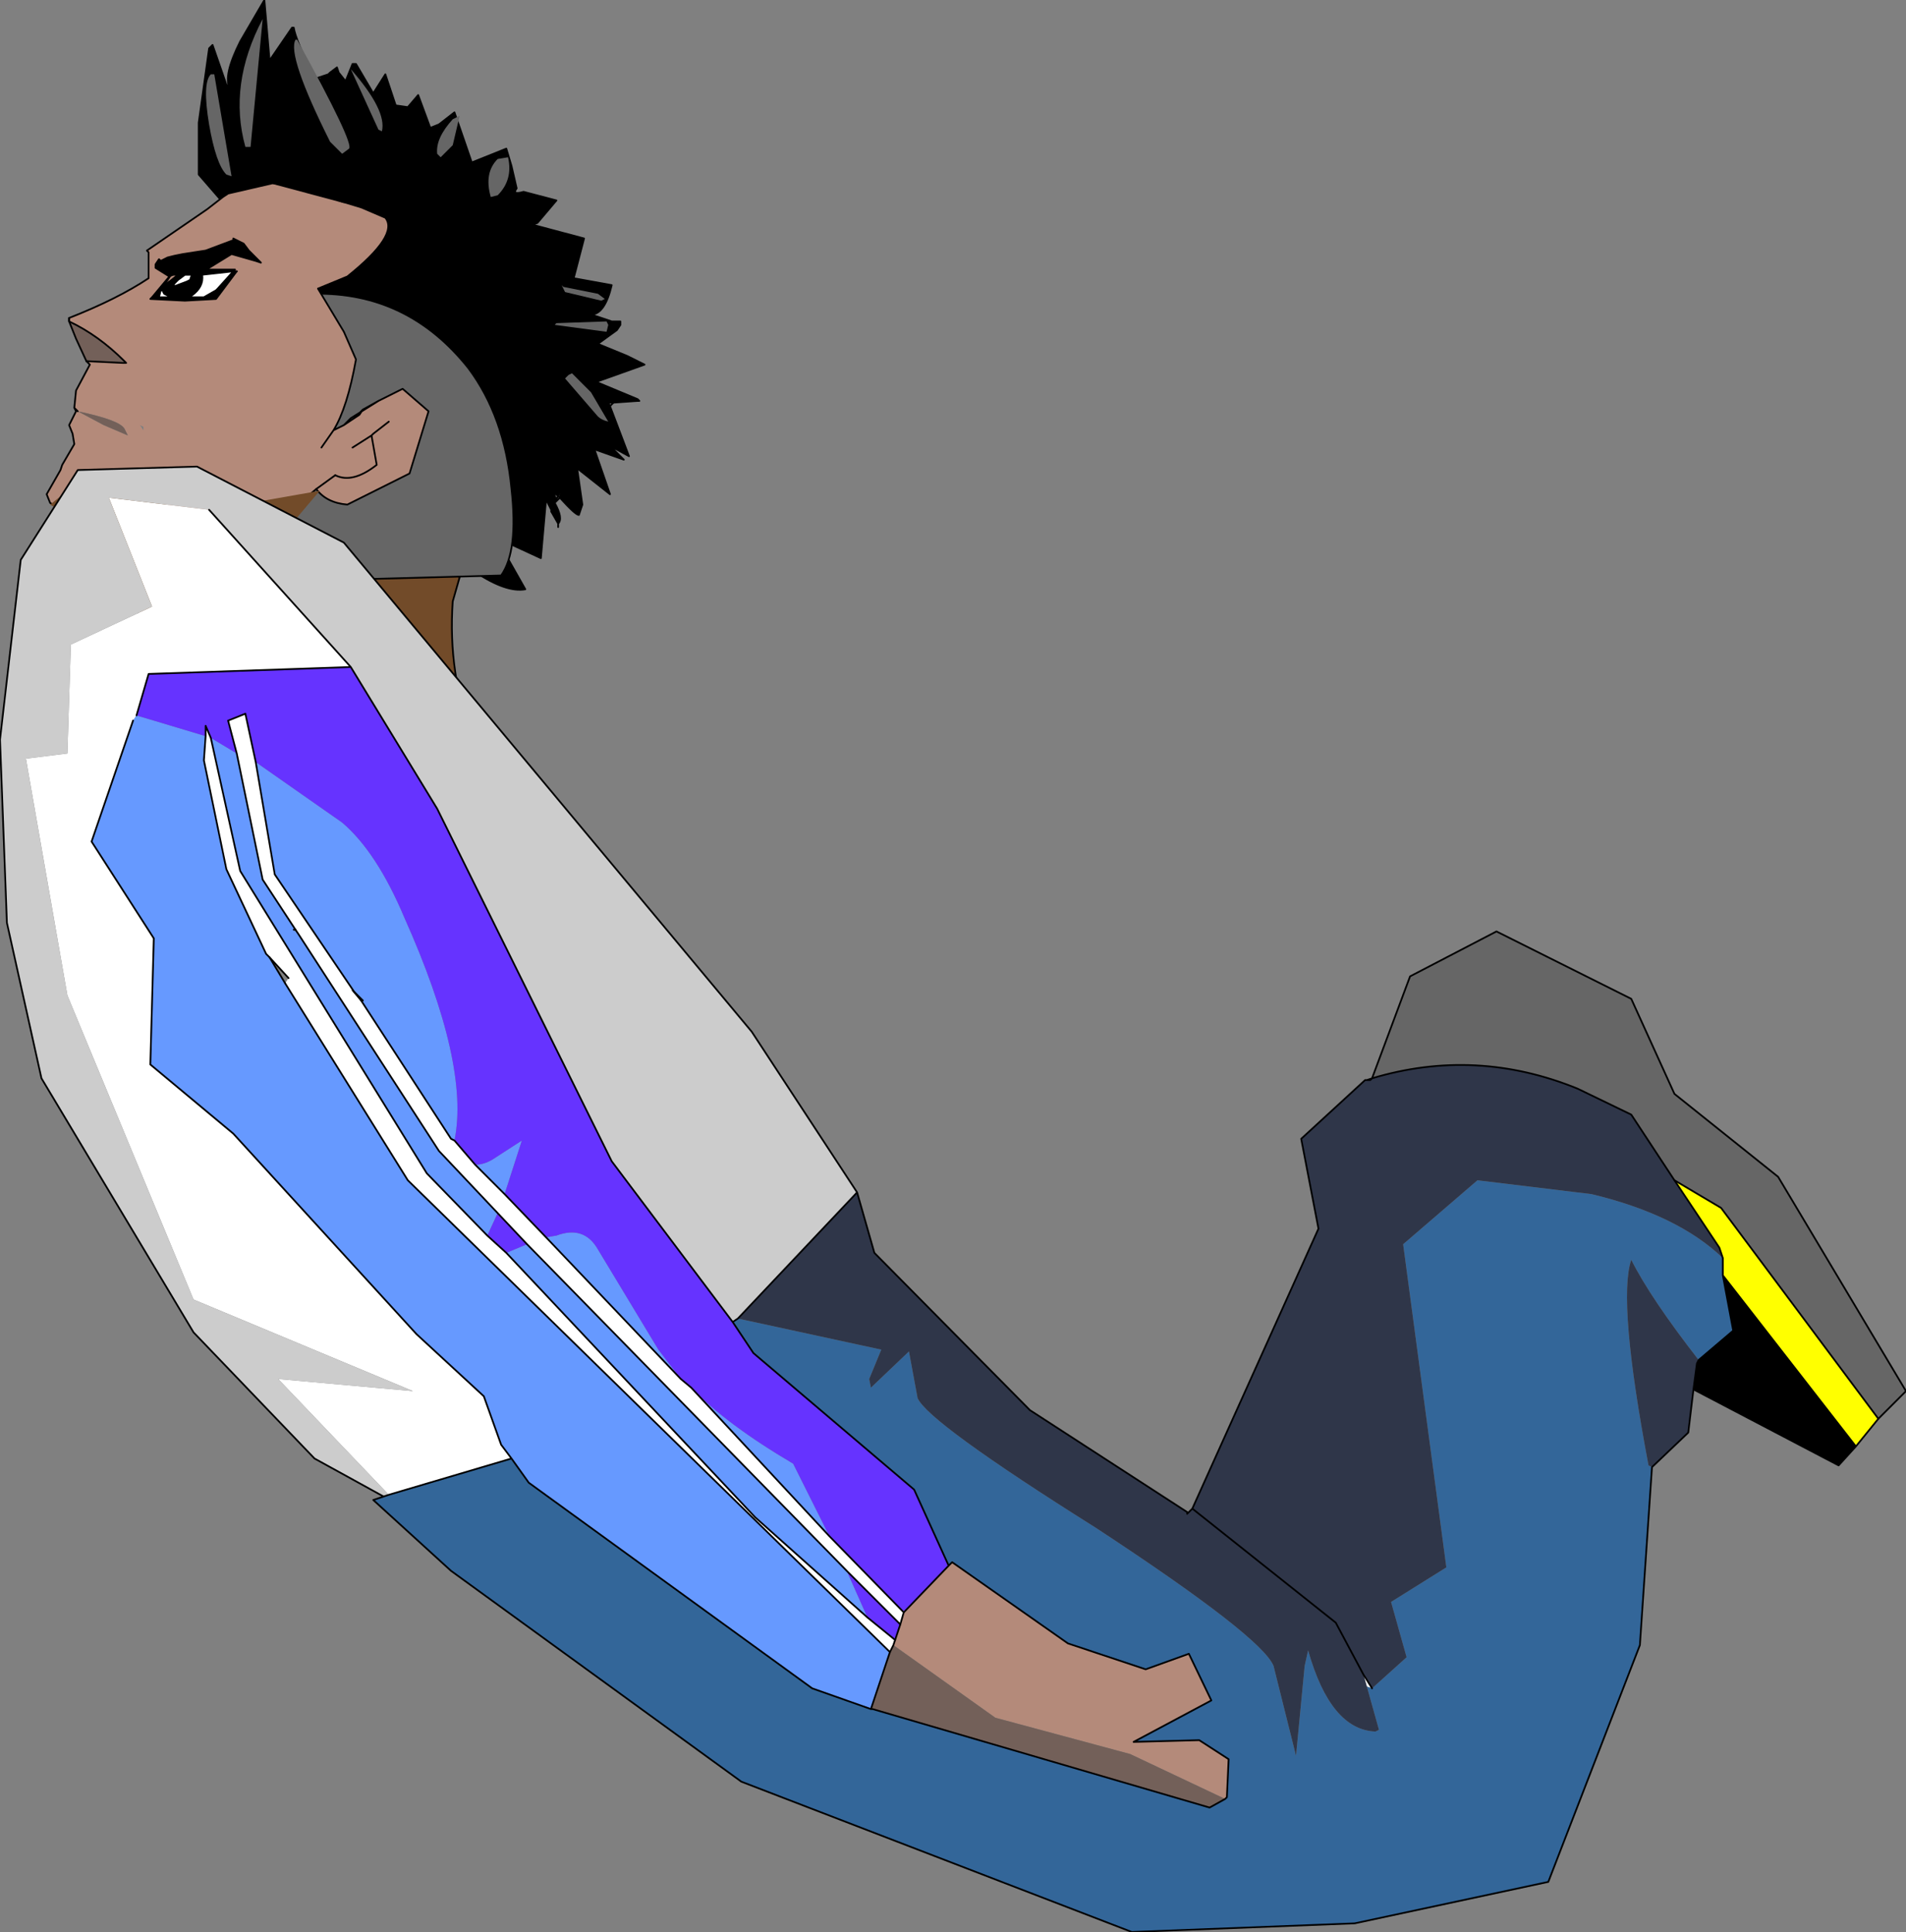 <?xml version="1.0" encoding="UTF-8" standalone="no"?>
<svg xmlns:xlink="http://www.w3.org/1999/xlink" height="55.9px" width="55.15px" xmlns="http://www.w3.org/2000/svg">
  <rect width="100%" height="100%" fill="#808080" stroke="none"/>
  <g transform="matrix(1.0, 0.0, 0.0, 1.0, -53.65, 49.3)">
    <path d="M63.55 -26.55 L64.05 -27.05 Q64.75 -28.0 64.75 -29.35 L64.75 -29.75 60.15 -34.6 60.0 -34.55 58.7 -33.7 57.2 -32.6 Q57.15 -31.15 63.5 -26.4 L63.55 -26.55" fill="#b48a7a" fill-rule="evenodd" stroke="none"/>
    <path d="M63.25 -34.75 L62.8 -35.25 Q62.4 -35.55 60.95 -34.95 L60.15 -34.6 64.75 -29.75 64.75 -29.35 Q64.75 -28.0 64.05 -27.05 L63.55 -26.55 Q64.45 -26.5 65.9 -27.0 L67.35 -27.85 Q66.6 -29.8 66.75 -31.9 L66.95 -32.6 63.25 -34.75" fill="#724b29" fill-rule="evenodd" stroke="none"/>
    <path d="M60.15 -34.6 L60.95 -34.95 Q62.4 -35.55 62.8 -35.25 L63.25 -34.75 M60.0 -34.55 L58.7 -33.7 57.2 -32.6 Q57.15 -31.15 63.5 -26.4 L63.55 -26.55" fill="none" stroke="#000000" stroke-linecap="round" stroke-linejoin="round" stroke-width="0.05"/>
    <path d="M66.95 -32.6 L67.65 -34.1 M63.25 -34.75 L66.95 -32.6 66.75 -31.9 Q66.6 -29.8 67.35 -27.85 L65.9 -27.0 Q64.45 -26.5 63.55 -26.55 M60.15 -34.6 L60.0 -34.55" fill="none" stroke="#000000" stroke-linecap="round" stroke-linejoin="round" stroke-width="0.05"/>
    <path d="M62.75 -47.05 Q62.2 -48.15 62.15 -48.5 L62.1 -48.5 61.45 -47.55 61.3 -49.3 60.6 -48.1 Q60.1 -47.1 60.3 -46.75 L60.2 -46.85 59.8 -48.0 59.7 -47.9 59.4 -45.75 59.4 -44.25 60.05 -43.5 60.05 -43.45 60.2 -43.15 Q60.25 -42.7 61.45 -41.1 62.9 -39.25 64.7 -38.0 L66.35 -36.95 Q67.3 -35.7 67.4 -32.75 68.3 -32.15 68.85 -32.25 L68.0 -33.75 69.3 -33.15 69.45 -34.85 69.6 -34.55 69.6 -34.5 69.8 -34.15 Q69.95 -34.3 69.7 -34.75 L69.6 -34.65 69.65 -34.75 69.75 -34.85 69.65 -35.05 69.8 -34.95 69.9 -35.15 69.85 -34.9 Q70.3 -34.4 70.4 -34.4 L70.5 -34.7 70.35 -35.75 71.3 -35.0 70.85 -36.3 71.7 -36.0 71.3 -36.4 71.85 -36.1 71.3 -37.55 71.25 -37.65 71.4 -37.65 72.1 -37.7 72.1 -37.75 70.9 -38.25 72.3 -38.75 71.8 -39.0 70.95 -39.35 71.5 -39.75 71.6 -39.9 71.6 -40.0 71.35 -40.0 70.75 -40.2 Q71.15 -40.2 71.35 -41.05 L70.25 -41.25 70.55 -42.4 69.05 -42.8 69.2 -42.85 69.75 -43.5 68.8 -43.75 Q68.45 -43.65 68.6 -43.85 L68.45 -44.5 68.3 -45.0 67.3 -44.6 66.8 -46.05 66.35 -45.7 66.1 -45.6 65.75 -46.55 65.45 -46.2 65.1 -46.25 64.8 -47.15 64.45 -46.6 63.95 -47.45 63.85 -47.45 63.65 -46.95 63.45 -47.2 63.4 -47.35 63.2 -47.2 63.15 -47.15 62.9 -47.0 62.75 -47.05 63.75 -45.35 62.75 -47.05 M60.1 -44.8 L60.05 -43.45 60.1 -44.8 M65.1 -39.45 L63.7 -40.05 64.25 -40.75 64.7 -41.7 Q64.5 -42.6 64.15 -42.9 63.65 -43.35 60.05 -43.45 63.65 -43.35 64.15 -42.9 64.5 -42.6 64.7 -41.7 L64.25 -40.75 63.7 -40.05 65.1 -39.45 Q65.35 -39.3 65.6 -39.25 L67.15 -38.0 67.8 -36.9 67.15 -38.0 65.6 -39.25 Q65.35 -39.3 65.1 -39.45 M69.05 -42.8 L68.8 -42.85 68.9 -42.8 69.05 -42.8 M70.25 -41.25 L70.3 -41.2 69.9 -41.3 70.25 -41.25 M66.3 -40.75 L65.6 -39.25 66.3 -40.75 M70.7 -39.5 L70.7 -39.45 70.95 -39.35 70.7 -39.45 70.7 -39.5 70.65 -39.55 70.6 -39.55 70.7 -39.5 M69.45 -34.85 L69.6 -34.65 69.45 -34.85 69.25 -35.25 68.7 -36.05 69.25 -35.25 69.45 -34.85 M70.8 -36.95 L71.3 -36.4 70.8 -36.95" fill="#000000" fill-rule="evenodd" stroke="none"/>
    <path d="M60.05 -43.5 L60.05 -43.45 Q63.65 -43.35 64.15 -42.9 64.5 -42.6 64.7 -41.7 L64.25 -40.75 63.7 -40.05 65.1 -39.45 M69.6 -34.5 L69.8 -34.15 69.8 -34.05 69.8 -34.15 Q69.95 -34.3 69.7 -34.75 L69.75 -34.85 69.8 -34.95 69.85 -34.9 Q70.3 -34.4 70.4 -34.4 L70.5 -34.7 70.35 -35.75 71.3 -35.0 70.85 -36.3 71.7 -36.0 71.3 -36.4 71.85 -36.1 71.3 -37.55 71.4 -37.65 M70.75 -40.2 Q71.15 -40.2 71.35 -41.05 L70.25 -41.25 70.55 -42.4 69.05 -42.8 69.2 -42.85 69.75 -43.5 68.8 -43.75 Q68.45 -43.65 68.6 -43.85 L68.45 -44.5 68.3 -45.0 67.3 -44.6 66.8 -46.05 66.35 -45.7 66.1 -45.6 65.75 -46.55 65.45 -46.2 65.1 -46.25 64.8 -47.15 64.45 -46.6 63.95 -47.45 63.85 -47.45 63.65 -46.95 63.45 -47.2 63.4 -47.35 63.2 -47.2 63.15 -47.15 62.85 -47.05 62.9 -47.0 63.15 -47.15 M69.05 -42.8 L68.8 -42.85 68.9 -42.8 69.05 -42.8 M70.25 -41.25 L70.3 -41.2 69.9 -41.3 70.25 -41.25 M71.25 -37.65 L71.3 -37.55 M69.6 -34.65 L69.65 -34.75 69.75 -34.85 69.65 -35.05 69.8 -34.95 69.9 -35.15 M71.3 -36.4 L70.8 -36.95" fill="none" stroke="#000000" stroke-linecap="round" stroke-linejoin="round" stroke-width="0.05"/>
    <path d="M62.75 -47.05 Q62.2 -48.15 62.15 -48.5 L62.1 -48.5 61.45 -47.55 61.3 -49.3 60.6 -48.1 Q60.1 -47.1 60.3 -46.75 L60.2 -46.85 59.8 -48.0 59.7 -47.9 59.4 -45.75 59.4 -44.25 60.05 -43.5 M60.05 -43.45 L60.2 -43.15 Q60.25 -42.7 61.45 -41.1 62.9 -39.25 64.7 -38.0 L66.35 -36.95 Q67.3 -35.7 67.4 -32.75 68.3 -32.15 68.85 -32.25 L68.0 -33.75 69.3 -33.15 69.45 -34.85 69.6 -34.55 69.6 -34.5 M69.7 -34.75 L69.85 -34.9 69.9 -35.15 M71.4 -37.65 L72.1 -37.7 72.15 -37.7 72.1 -37.75 70.9 -38.25 72.3 -38.75 71.8 -39.0 70.95 -39.35 71.5 -39.75 71.6 -39.9 71.6 -40.0 71.35 -40.0 70.75 -40.2 M62.75 -47.05 L63.75 -45.35 M60.05 -43.45 L60.1 -44.8 M65.1 -39.45 Q65.35 -39.3 65.6 -39.25 L67.15 -38.0 67.8 -36.9 M65.6 -39.25 L66.3 -40.75 M71.4 -37.65 L71.25 -37.65 M70.95 -39.35 L70.7 -39.45 70.7 -39.5 70.6 -39.55 70.65 -39.55 70.7 -39.5 M69.7 -34.75 L69.6 -34.65 69.45 -34.85 69.25 -35.25 68.7 -36.05" fill="none" stroke="#000000" stroke-linecap="round" stroke-linejoin="round" stroke-width="0.05"/>
    <path d="M60.75 -45.05 L60.9 -45.05 61.25 -48.75 Q60.25 -46.85 60.75 -45.05" fill="#666666" fill-rule="evenodd" stroke="none"/>
    <path d="M59.75 -47.15 Q59.5 -46.9 59.7 -45.7 59.9 -44.55 60.2 -44.25 L60.35 -44.2 59.85 -47.15 59.75 -47.15" fill="#666666" fill-rule="evenodd" stroke="none"/>
    <path d="M62.2 -48.15 Q61.95 -47.7 63.2 -45.2 L63.55 -44.85 63.75 -45.0 Q63.9 -45.15 62.25 -48.15 L62.2 -48.15" fill="#666666" fill-rule="evenodd" stroke="none"/>
    <path d="M70.1 -38.45 L70.0 -38.35 70.95 -37.25 Q71.05 -37.15 71.25 -37.1 L70.75 -37.95 70.2 -38.5 70.1 -38.45" fill="#666666" fill-rule="evenodd" stroke="none"/>
    <path d="M69.75 -39.95 L69.7 -39.9 71.2 -39.7 71.25 -39.9 71.2 -40.0 69.75 -39.95" fill="#666666" fill-rule="evenodd" stroke="none"/>
    <path d="M69.95 -41.0 L69.9 -41.05 70.0 -40.85 71.05 -40.6 71.15 -40.65 70.95 -40.8 69.95 -41.0" fill="#666666" fill-rule="evenodd" stroke="none"/>
    <path d="M68.05 -44.7 Q67.65 -44.3 67.85 -43.6 L68.05 -43.65 Q68.5 -44.1 68.35 -44.75 L68.05 -44.7" fill="#666666" fill-rule="evenodd" stroke="none"/>
    <path d="M66.75 -45.85 Q66.25 -45.3 66.3 -44.85 L66.4 -44.75 66.75 -45.1 66.95 -45.95 66.75 -45.85" fill="#666666" fill-rule="evenodd" stroke="none"/>
    <path d="M64.6 -45.55 L64.7 -45.5 Q64.85 -46.1 63.8 -47.3 L64.6 -45.55" fill="#666666" fill-rule="evenodd" stroke="none"/>
    <path d="M68.15 -32.65 Q68.65 -33.35 68.45 -35.15 68.25 -37.25 67.2 -38.65 65.45 -40.85 62.75 -40.8 61.55 -39.85 61.45 -37.5 61.4 -35.65 61.9 -34.7 L62.05 -34.5 Q62.1 -33.25 62.6 -32.5 L68.15 -32.65" fill="#666666" fill-rule="evenodd" stroke="none"/>
    <path d="M68.15 -32.65 L62.6 -32.5 Q62.1 -33.25 62.05 -34.5 L61.9 -34.7 Q61.4 -35.65 61.45 -37.5 61.55 -39.85 62.75 -40.8 65.45 -40.85 67.2 -38.65 68.25 -37.25 68.45 -35.15 68.65 -33.35 68.15 -32.65 Z" fill="none" stroke="#000000" stroke-linecap="round" stroke-linejoin="round" stroke-width="0.05"/>
    <path d="M61.55 -44.0 L60.25 -43.7 60.1 -43.6 59.65 -43.25 57.9 -42.05 57.95 -42.0 57.95 -41.25 Q57.05 -40.65 55.65 -40.1 L55.65 -40.0 Q56.5 -39.6 57.25 -38.85 L57.2 -38.8 56.15 -38.85 56.25 -38.75 55.85 -38.0 55.8 -37.5 55.85 -37.4 55.65 -37.0 55.75 -36.75 55.8 -36.45 55.45 -35.85 55.4 -35.7 55.0 -35.0 55.1 -34.75 55.45 -34.5 57.0 -34.1 60.9 -33.65 61.15 -33.75 61.55 -34.1 62.8 -35.15 Q63.1 -34.75 63.7 -34.7 L65.5 -35.6 66.05 -37.4 65.3 -38.05 64.6 -37.7 64.15 -37.45 64.05 -37.3 63.9 -37.2 63.6 -37.0 63.3 -36.85 Q63.7 -37.5 63.95 -38.9 L63.6 -39.7 62.85 -40.95 63.7 -41.3 Q65.2 -42.5 64.8 -43.0 L64.1 -43.3 63.6 -43.45 61.55 -44.0 M57.25 -38.85 L57.3 -38.8 57.2 -38.8 57.3 -38.8 57.25 -38.85 M55.9 -37.4 Q57.1 -37.15 57.25 -36.9 L57.35 -36.7 56.65 -37.0 55.9 -37.4 55.8 -37.5 55.9 -37.4 M64.4 -36.7 L64.55 -35.85 Q63.85 -35.3 63.35 -35.55 63.85 -35.3 64.55 -35.85 L64.4 -36.7 64.45 -36.75 64.4 -36.7 63.85 -36.35 64.4 -36.7 M64.9 -37.1 L64.45 -36.75 64.9 -37.1 M63.35 -35.55 L62.8 -35.15 63.35 -35.55 M62.95 -36.35 L63.3 -36.85 62.95 -36.35 M57.8 -36.85 L57.7 -37.0 57.8 -36.95 57.8 -36.85" fill="#b48a7a" fill-rule="evenodd" stroke="none"/>
    <path d="M55.65 -40.0 L55.85 -39.5 56.15 -38.85 57.2 -38.8 57.25 -38.85 Q56.5 -39.6 55.65 -40.0 M55.9 -37.4 L56.65 -37.0 57.35 -36.7 57.25 -36.9 Q57.1 -37.15 55.9 -37.4" fill="#736059" fill-rule="evenodd" stroke="none"/>
    <path d="M63.6 -43.45 L62.45 -43.85 61.55 -44.0 60.25 -43.7 60.1 -43.6 59.65 -43.25 57.9 -42.05 57.95 -42.0 57.95 -41.25 Q57.05 -40.65 55.65 -40.1 L55.65 -40.0 55.85 -39.5 56.15 -38.85 56.25 -38.75 55.85 -38.0 55.8 -37.5 55.85 -37.4 55.65 -37.0 55.75 -36.75 55.8 -36.45 55.45 -35.85 55.4 -35.7 55.0 -35.0 55.1 -34.75 55.45 -34.5 57.0 -34.1 60.9 -33.65 61.15 -33.75 61.55 -34.1 62.8 -35.15 63.35 -35.55 M64.1 -43.3 L63.6 -43.45 M55.9 -37.4 L55.8 -37.5" fill="none" stroke="#000000" stroke-linecap="round" stroke-linejoin="round" stroke-width="0.05"/>
    <path d="M62.8 -35.15 Q63.1 -34.75 63.7 -34.7 L65.5 -35.6 66.05 -37.4 65.3 -38.05 64.6 -37.7 63.8 -37.2 63.6 -37.0 63.3 -36.85 Q63.7 -37.5 63.95 -38.9 L63.6 -39.7 62.85 -40.95 63.7 -41.3 Q65.2 -42.5 64.8 -43.0 L64.1 -43.3 M63.6 -43.45 L61.55 -44.0 M57.2 -38.8 L56.15 -38.85 M57.2 -38.8 L57.3 -38.8 57.25 -38.85 Q56.5 -39.6 55.65 -40.0 L55.65 -40.1 M63.35 -35.55 Q63.85 -35.3 64.55 -35.85 L64.4 -36.7 64.45 -36.75 64.9 -37.1 M64.4 -36.7 L64.45 -36.75 M64.4 -36.7 L63.85 -36.35 M64.15 -37.45 L63.9 -37.2 63.6 -37.0 M63.9 -37.2 L64.05 -37.3 64.15 -37.45 64.6 -37.7 M63.3 -36.85 L62.95 -36.35" fill="none" stroke="#000000" stroke-linecap="round" stroke-linejoin="round" stroke-width="0.05"/>
    <path d="M59.65 -41.5 L60.45 -41.5 60.4 -41.45 59.5 -41.35 59.5 -41.45 59.65 -41.5 59.5 -41.45 59.5 -41.35 Q59.55 -41.0 59.2 -40.75 L59.1 -40.7 59.55 -40.7 59.9 -40.9 59.95 -40.95 60.4 -41.45 60.5 -41.45 59.9 -40.65 59.0 -40.6 58.0 -40.65 58.05 -40.7 58.55 -41.3 58.15 -41.55 58.15 -41.65 58.25 -41.8 58.3 -41.75 58.5 -41.85 58.7 -41.9 58.95 -41.95 59.6 -42.05 60.4 -42.35 60.4 -42.4 60.7 -42.25 60.85 -42.05 61.2 -41.7 61.05 -41.75 60.35 -41.95 59.7 -41.55 59.65 -41.5 M58.7 -41.45 L58.65 -41.35 58.55 -41.3 58.65 -41.35 58.7 -41.45 M58.6 -40.7 L58.8 -40.7 58.9 -40.7 59.1 -40.7 58.9 -40.7 58.8 -40.7 58.6 -40.7 58.4 -40.8 58.35 -40.9 58.3 -40.9 58.35 -40.9 58.35 -40.95 58.55 -41.15 58.35 -40.95 58.35 -41.0 58.4 -41.05 58.55 -41.15 58.8 -41.35 58.6 -41.35 58.65 -41.35 58.6 -41.35 58.55 -41.3 58.6 -41.35 58.4 -41.05 58.3 -40.9 58.25 -40.7 58.35 -40.7 58.6 -40.7 M58.3 -40.9 L58.35 -40.9 58.3 -40.9 58.05 -40.7 58.3 -40.9 M59.5 -41.45 L59.4 -41.5 59.2 -41.45 58.8 -41.35 59.2 -41.45 59.4 -41.5 59.5 -41.45 M59.5 -41.35 L59.2 -41.35 59.5 -41.35" fill="#000000" fill-rule="evenodd" stroke="none"/>
    <path d="M59.5 -41.35 L60.4 -41.45 59.95 -40.95 59.9 -40.9 59.55 -40.7 59.1 -40.7 59.2 -40.75 Q59.55 -41.0 59.5 -41.35 M58.6 -40.7 L58.35 -40.7 58.25 -40.7 58.3 -40.9 58.35 -40.9 58.4 -40.8 58.6 -40.7" fill="#ffffff" fill-rule="evenodd" stroke="none"/>
    <path d="M60.45 -41.5 L59.65 -41.5 59.5 -41.45 59.5 -41.35 60.4 -41.45 60.45 -41.5 M58.55 -41.3 L58.15 -41.55 58.15 -41.65 58.25 -41.8 58.3 -41.75 58.5 -41.85 58.7 -41.9 58.95 -41.95 59.6 -42.05 60.4 -42.35 60.4 -42.4 60.7 -42.25 60.85 -42.05 61.2 -41.7 61.05 -41.75 60.35 -41.95 59.7 -41.55 59.65 -41.5 M60.4 -41.45 L60.5 -41.45 M59.5 -41.35 Q59.55 -41.0 59.2 -40.75 L59.1 -40.7 59.55 -40.7 59.9 -40.9 59.95 -40.95 60.4 -41.45 M59.1 -40.7 L58.9 -40.7 58.8 -40.7 58.6 -40.7 58.35 -40.7 58.25 -40.7 58.3 -40.9 58.35 -40.9 58.3 -40.9 M58.8 -41.35 L59.2 -41.45 59.4 -41.5 59.5 -41.45 M58.55 -41.3 L58.6 -41.35 58.8 -41.35 58.55 -41.15 58.4 -41.05 58.35 -41.0 58.35 -40.95 58.35 -40.9 58.4 -40.8 58.6 -40.7 M59.2 -41.35 L59.5 -41.35" fill="none" stroke="#000000" stroke-linecap="round" stroke-linejoin="round" stroke-width="0.05"/>
    <path d="M60.5 -41.45 L59.9 -40.65 59.0 -40.6 58.0 -40.65 58.05 -40.7 58.55 -41.3 58.65 -41.35 58.7 -41.45 M58.3 -40.9 L58.05 -40.7 58.0 -40.65 M58.6 -41.35 L58.65 -41.35 M58.55 -41.15 L58.35 -40.95 58.3 -40.9 58.4 -41.05 58.6 -41.35" fill="none" stroke="#000000" stroke-linecap="round" stroke-linejoin="round" stroke-width="0.05"/>
    <path d="M59.15 -41.2 L59.05 -41.15 58.65 -41.0 58.7 -41.1 58.8 -41.2 59.0 -41.35 59.2 -41.35 59.15 -41.2" fill="#ffffff" fill-rule="evenodd" stroke="none"/>
    <path d="M59.15 -41.2 L59.05 -41.15 58.65 -41.0 58.7 -41.1 58.8 -41.2 59.0 -41.35 59.2 -41.35 59.15 -41.2 Z" fill="none" stroke="#000000" stroke-linecap="round" stroke-linejoin="round" stroke-width="0.05"/>
    <path d="M61.55 -33.5 L62.9 -35.1 59.2 -34.45 57.6 -35.0 55.85 -35.3 55.1 -34.7 57.05 -33.55 57.45 -31.85 57.85 -31.45 61.55 -33.5" fill="#724b29" fill-rule="evenodd" stroke="none"/>
    <path d="M93.2 -0.5 L93.35 -0.45 93.1 -0.85 93.2 -0.5 M64.9 -6.05 L68.45 -7.1 68.15 -7.5 67.65 -8.9 65.7 -10.7 60.4 -16.5 58.0 -18.5 58.1 -22.15 56.3 -24.95 57.5 -28.45 57.6 -28.6 57.95 -29.8 63.8 -30.0 59.7 -34.55 56.8 -34.9 58.05 -31.75 55.7 -30.65 55.6 -27.5 54.4 -27.35 55.6 -20.5 59.25 -11.7 65.6 -9.05 61.7 -9.4 64.9 -6.05 M79.7 -2.3 L79.8 -2.65 79.75 -2.7 77.65 -4.85 73.65 -9.15 73.35 -9.4 69.45 -13.5 68.25 -14.75 67.4 -15.6 66.8 -16.3 66.7 -16.35 64.1 -20.35 63.85 -20.65 63.9 -20.6 61.6 -24.0 61.05 -27.25 60.75 -28.65 60.25 -28.45 60.5 -27.5 61.25 -23.85 62.2 -22.4 62.3 -22.25 66.35 -16.0 68.05 -14.2 68.9 -13.3 78.15 -3.85 79.7 -2.3 M79.55 -1.85 L78.75 -2.5 75.5 -5.4 68.3 -13.05 67.75 -13.55 66.0 -15.35 60.6 -24.1 59.75 -27.95 59.6 -28.3 59.6 -28.0 59.55 -27.3 60.2 -24.15 61.35 -21.7 61.45 -21.6 62.0 -21.0 61.9 -20.85 65.45 -15.15 79.4 -1.5 79.5 -1.7 79.55 -1.85" fill="#ffffff" fill-rule="evenodd" stroke="none"/>
    <path d="M108.0 -8.25 L108.8 -9.05 105.1 -15.25 102.1 -17.65 100.85 -20.4 96.95 -22.35 94.45 -21.05 93.35 -18.1 Q96.35 -19.0 99.3 -17.8 L100.85 -17.05 102.1 -15.15 103.45 -14.35 108.0 -8.25" fill="#666666" fill-rule="evenodd" stroke="none"/>
    <path d="M103.5 -12.4 L103.8 -10.8 102.8 -9.95 102.75 -9.85 102.65 -9.1 106.85 -6.9 107.35 -7.45 103.5 -12.4" fill="#000000" fill-rule="evenodd" stroke="none"/>
    <path d="M93.2 -0.5 L93.55 0.75 93.45 0.8 Q92.15 0.75 91.5 -1.55 L91.4 -1.1 91.15 1.5 90.5 -1.1 Q90.15 -1.95 85.35 -5.1 80.5 -8.15 80.2 -8.85 L79.95 -10.2 79.9 -10.15 78.85 -9.15 78.8 -9.4 79.15 -10.25 75.0 -11.15 74.85 -11.05 75.45 -10.15 80.1 -6.2 81.1 -4.0 81.2 -4.1 84.55 -1.75 86.8 -1.0 88.05 -1.45 88.7 -0.1 86.45 1.1 88.35 1.05 89.2 1.6 89.15 2.7 89.1 2.75 88.65 3.0 78.9 0.15 78.85 0.15 77.15 -0.45 68.95 -6.4 68.45 -7.1 64.9 -6.05 64.75 -6.0 64.45 -5.9 66.7 -3.85 75.1 2.25 86.4 6.6 92.85 6.35 98.45 5.15 101.1 -1.7 101.45 -6.85 101.35 -6.9 Q100.45 -11.65 100.85 -12.85 101.4 -11.75 102.8 -9.95 L103.8 -10.8 103.5 -12.4 103.5 -12.9 Q102.2 -14.15 99.7 -14.75 L96.4 -15.15 94.25 -13.3 95.5 -3.95 93.9 -2.95 94.35 -1.35 93.35 -0.45 93.2 -0.5" fill="#336699" fill-rule="evenodd" stroke="none"/>
    <path d="M75.0 -11.15 L79.15 -10.25 78.8 -9.4 78.85 -9.15 79.9 -10.15 79.95 -10.2 80.2 -8.85 Q80.5 -8.15 85.35 -5.1 90.15 -1.95 90.5 -1.1 L91.15 1.5 91.4 -1.1 91.5 -1.55 Q92.15 0.75 93.45 0.8 L93.55 0.75 93.2 -0.5 93.1 -0.85 92.3 -2.35 88.15 -5.65 92.3 -2.35 93.1 -0.85 93.35 -0.45 94.35 -1.35 93.9 -2.95 95.5 -3.95 94.25 -13.3 96.4 -15.15 99.7 -14.75 Q102.2 -14.15 103.5 -12.9 L103.4 -13.2 102.1 -15.15 100.85 -17.05 99.3 -17.8 Q96.35 -19.0 93.35 -18.1 L93.3 -18.05 93.2 -18.05 93.15 -18.05 91.3 -16.35 91.8 -13.75 88.15 -5.65 88.0 -5.5 88.0 -5.55 83.45 -8.5 78.95 -13.05 78.45 -14.8 75.0 -11.15 M102.8 -9.95 Q101.4 -11.75 100.85 -12.85 100.45 -11.65 101.35 -6.9 L101.45 -6.85 102.5 -7.85 102.65 -9.1 102.75 -9.85 102.8 -9.95" fill="#2f3649" fill-rule="evenodd" stroke="none"/>
    <path d="M103.5 -12.9 L103.5 -12.4 107.35 -7.45 108.0 -8.25 103.45 -14.35 102.1 -15.15 103.4 -13.2 103.5 -12.9" fill="#ffff00" fill-rule="evenodd" stroke="none"/>
    <path d="M89.1 2.75 L89.15 2.7 89.2 1.6 88.35 1.05 86.45 1.1 88.7 -0.1 88.05 -1.45 86.8 -1.0 84.55 -1.75 81.2 -4.1 81.1 -4.0 79.85 -2.7 79.8 -2.65 79.7 -2.3 79.55 -1.85 79.5 -1.7 82.45 0.4 86.35 1.45 89.1 2.75" fill="#b48a7a" fill-rule="evenodd" stroke="none"/>
    <path d="M78.85 0.15 L78.9 0.15 88.65 3.0 89.1 2.75 86.35 1.45 82.45 0.4 79.5 -1.7 79.4 -1.5 78.85 0.15" fill="#736059" fill-rule="evenodd" stroke="none"/>
    <path d="M64.75 -6.0 L64.9 -6.05 61.7 -9.4 65.6 -9.05 59.25 -11.7 55.6 -20.5 54.4 -27.35 55.6 -27.5 55.7 -30.65 58.05 -31.75 56.8 -34.9 59.7 -34.55 63.8 -30.0 66.3 -25.9 71.35 -15.7 74.85 -11.05 75.0 -11.15 78.45 -14.8 75.4 -19.45 63.6 -33.6 59.35 -35.8 55.9 -35.7 54.25 -33.1 53.65 -27.9 53.85 -22.6 54.85 -18.1 59.25 -10.75 62.75 -7.1 64.75 -6.0 M79.8 -2.65 L79.85 -2.7 79.75 -2.7 79.8 -2.65" fill="#cccccc" fill-rule="evenodd" stroke="none"/>
    <path d="M68.45 -7.1 L68.95 -6.4 77.15 -0.45 78.85 0.15 79.4 -1.5 65.45 -15.15 61.9 -20.85 61.45 -21.6 61.35 -21.7 60.2 -24.15 59.55 -27.3 59.6 -28.0 57.6 -28.6 57.5 -28.45 56.3 -24.95 58.1 -22.15 58.0 -18.5 60.4 -16.5 65.7 -10.7 67.65 -8.9 68.15 -7.5 68.45 -7.1 M78.15 -3.85 L68.9 -13.3 68.3 -13.05 75.5 -5.4 78.75 -2.5 78.15 -3.85 M68.05 -14.2 L66.35 -16.0 62.3 -22.25 62.15 -22.4 62.2 -22.4 61.25 -23.85 60.5 -27.5 59.75 -27.95 60.6 -24.1 66.0 -15.35 67.75 -13.55 68.05 -14.2 M61.05 -27.25 L61.6 -24.0 63.9 -20.6 64.15 -20.35 64.1 -20.35 66.7 -16.35 66.8 -16.3 Q67.25 -18.5 65.35 -22.75 64.55 -24.65 63.55 -25.5 L61.05 -27.25 M67.4 -15.6 L68.25 -14.75 68.75 -16.3 67.9 -15.75 Q67.65 -15.6 67.4 -15.6 M69.45 -13.5 L73.35 -9.4 72.7 -10.25 70.95 -13.15 Q70.55 -13.85 69.75 -13.55 L69.45 -13.5 M73.65 -9.15 L77.65 -4.85 76.6 -6.95 Q74.65 -8.1 73.65 -9.15" fill="#6699ff" fill-rule="evenodd" stroke="none"/>
    <path d="M81.1 -4.0 L80.1 -6.2 75.45 -10.15 74.85 -11.05 71.35 -15.7 66.3 -25.9 63.8 -30.0 57.95 -29.8 57.6 -28.6 59.6 -28.0 59.6 -28.3 59.75 -27.95 60.5 -27.5 60.25 -28.45 60.75 -28.65 61.05 -27.25 63.55 -25.5 Q64.55 -24.65 65.35 -22.75 67.25 -18.5 66.8 -16.3 L67.4 -15.6 Q67.65 -15.6 67.9 -15.75 L68.75 -16.3 68.25 -14.75 69.45 -13.5 69.75 -13.55 Q70.55 -13.85 70.95 -13.15 L72.7 -10.25 73.35 -9.4 73.65 -9.15 Q74.65 -8.1 76.6 -6.95 L77.65 -4.85 79.75 -2.7 79.85 -2.7 81.1 -4.0 M79.7 -2.3 L78.15 -3.85 78.75 -2.5 79.55 -1.85 79.7 -2.3 M68.9 -13.3 L68.05 -14.2 67.75 -13.55 68.3 -13.05 68.9 -13.3" fill="#6633ff" fill-rule="evenodd" stroke="none"/>
    <path d="M103.5 -12.9 L103.5 -12.4 103.8 -10.8 102.8 -9.95 102.75 -9.85 102.65 -9.1 106.85 -6.9 107.35 -7.45 108.0 -8.25 108.8 -9.05 105.1 -15.25 102.1 -17.65 100.85 -20.4 96.95 -22.35 94.45 -21.05 93.35 -18.1 93.2 -18.05 93.15 -18.05 91.3 -16.35 91.8 -13.75 88.15 -5.65 92.3 -2.35 93.1 -0.85 93.35 -0.45 M101.45 -6.85 L101.1 -1.7 98.45 5.15 92.85 6.35 86.4 6.6 75.1 2.25 66.7 -3.85 64.45 -5.9 64.75 -6.0 64.9 -6.05 68.45 -7.1 68.95 -6.4 77.15 -0.45 78.85 0.15 78.9 0.15 88.65 3.0 89.1 2.75 89.15 2.7 89.2 1.6 88.35 1.05 86.45 1.1 88.7 -0.1 88.05 -1.45 86.8 -1.0 84.55 -1.75 81.2 -4.1 81.1 -4.0 80.1 -6.2 75.45 -10.15 74.85 -11.05 75.0 -11.15 78.45 -14.8 78.95 -13.05 83.45 -8.5 88.0 -5.55 88.0 -5.5 88.15 -5.65 M102.1 -15.15 L100.85 -17.05 99.3 -17.8 Q96.35 -19.0 93.35 -18.1 L93.3 -18.05 93.2 -18.05 M101.45 -6.85 L102.5 -7.85 102.65 -9.1 M102.1 -15.15 L103.4 -13.2 103.5 -12.9 M107.35 -7.45 L103.5 -12.4 M79.8 -2.65 L79.85 -2.7 81.1 -4.0 M79.7 -2.3 L79.55 -1.85 M79.4 -1.5 L78.85 0.15 M63.8 -30.0 L66.3 -25.9 71.35 -15.7 74.85 -11.05 M78.45 -14.8 L75.4 -19.45 63.6 -33.6 59.35 -35.8 55.9 -35.7 54.25 -33.1 53.65 -27.9 53.85 -22.6 54.85 -18.1 59.25 -10.75 62.75 -7.1 64.75 -6.0 M68.45 -7.1 L68.15 -7.5 67.65 -8.9 65.7 -10.7 60.4 -16.5 58.0 -18.5 58.1 -22.15 56.3 -24.95 57.5 -28.45 M59.7 -34.55 L63.8 -30.0 57.95 -29.8 57.6 -28.6 M64.1 -20.35 L64.15 -20.35 63.9 -20.6 M61.45 -21.6 L61.9 -20.85 M62.15 -22.4 L62.2 -22.4" fill="none" stroke="#000000" stroke-linecap="round" stroke-linejoin="round" stroke-width="0.05"/>
    <path d="M108.0 -8.25 L103.45 -14.35 102.1 -15.15 M79.8 -2.65 L79.7 -2.3 78.15 -3.85 68.9 -13.3 68.05 -14.2 66.35 -16.0 62.3 -22.25 62.2 -22.4 61.25 -23.85 60.5 -27.5 60.25 -28.45 60.75 -28.65 61.05 -27.25 61.6 -24.0 63.9 -20.6 63.85 -20.65 64.1 -20.35 66.7 -16.35 66.8 -16.3 67.4 -15.6 68.25 -14.75 69.45 -13.5 73.35 -9.4 73.65 -9.15 77.65 -4.85 79.75 -2.7 79.8 -2.65 M79.55 -1.85 L78.75 -2.5 75.5 -5.4 68.3 -13.05 67.75 -13.55 66.0 -15.35 60.6 -24.1 59.75 -27.95 59.6 -28.3 59.6 -28.0 59.55 -27.3 60.2 -24.15 61.35 -21.7 61.45 -21.6 62.0 -21.0 M79.5 -1.7 L79.4 -1.5 65.45 -15.15 61.9 -20.85 M79.55 -1.85 L79.5 -1.7" fill="none" stroke="#000000" stroke-linecap="round" stroke-linejoin="round" stroke-width="0.05"/>
  </g>
</svg>
